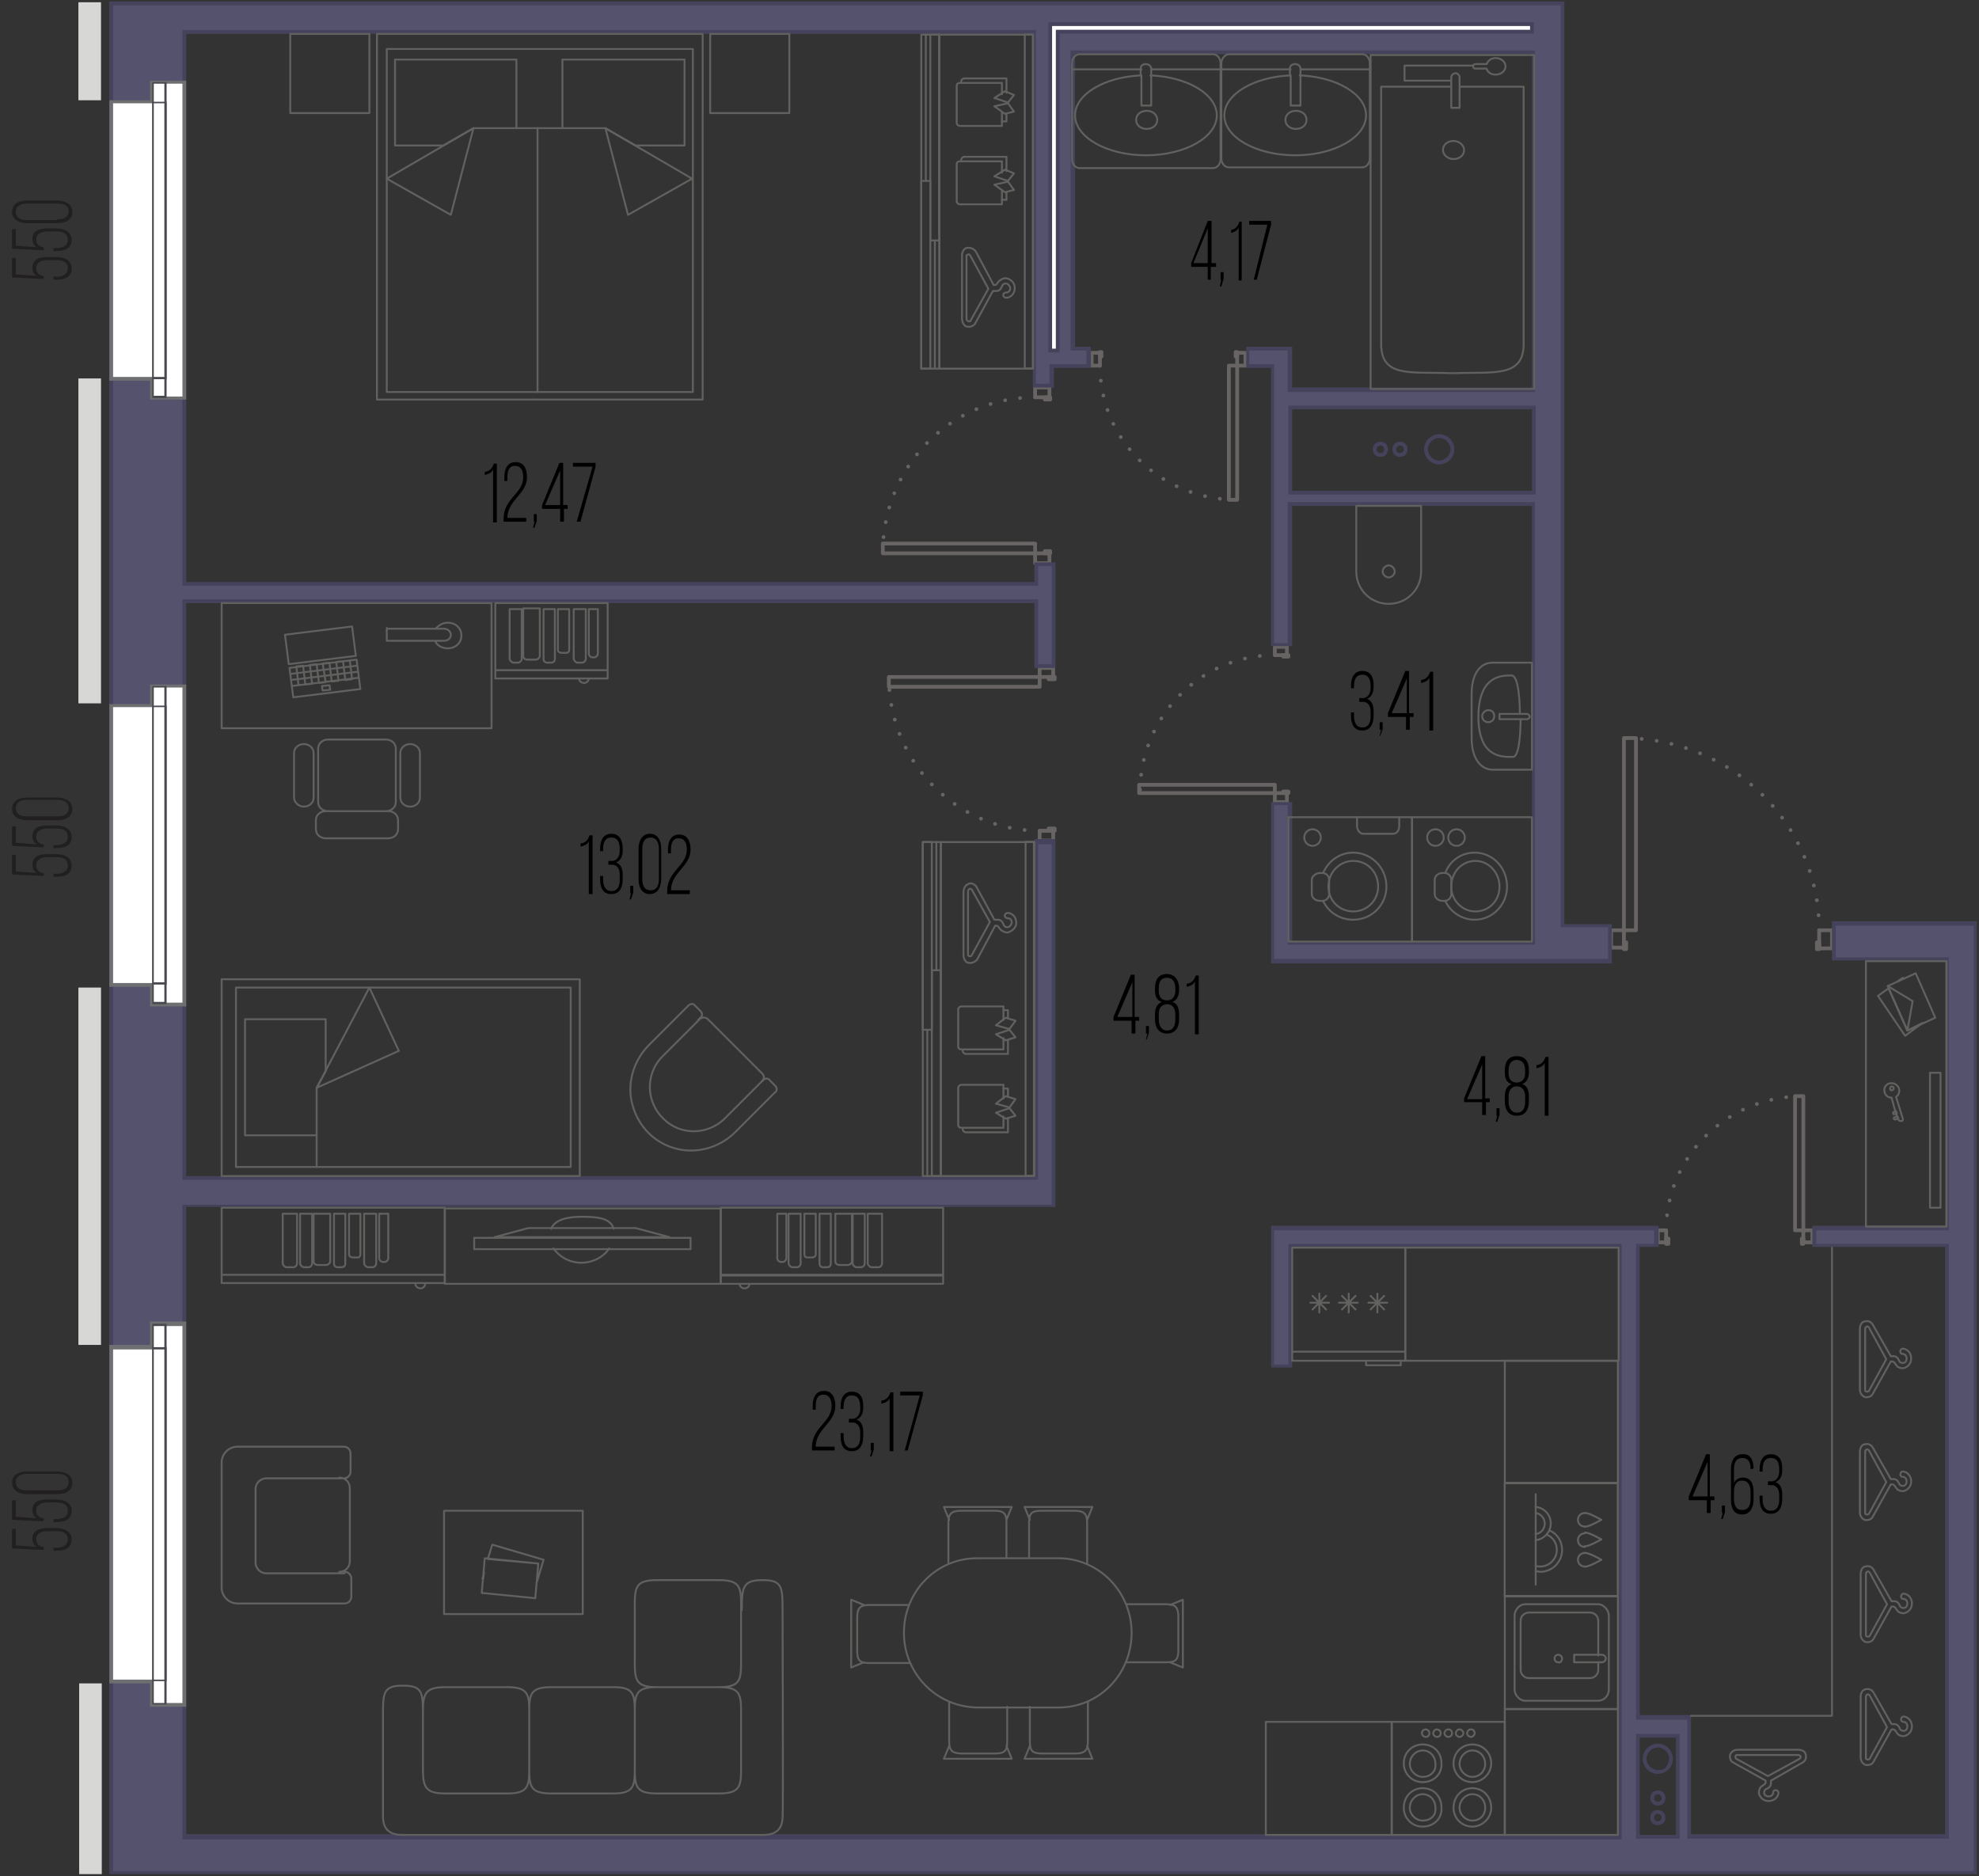 <?xml version="1.0" encoding="utf-8"?>
<!-- Generator: Adobe Illustrator 27.3.1, SVG Export Plug-In . SVG Version: 6.00 Build 0)  -->
<svg version="1.1" id="Слой_1" xmlns="http://www.w3.org/2000/svg" xmlns:xlink="http://www.w3.org/1999/xlink" x="0px" y="0px"
	 viewBox="0 0 262.5 248.9" style="enable-background:new 0 0 262.5 248.9;" xml:space="preserve">
<rect x="0" y="0" width="262.5" height="248.9" fill="#333333" stroke="none"/>
<style type="text/css">
	.st0{fill:#45435B;}
	.st1{fill:none;stroke:#45435B;stroke-width:0.5;stroke-miterlimit:10;}
	.st2{fill:none;stroke:#686463;stroke-width:0.5;stroke-linecap:round;stroke-linejoin:round;stroke-dasharray:0,2;}
	.st3{fill:none;stroke:#686463;stroke-width:0.5;stroke-linecap:round;stroke-linejoin:round;}
	.st4{fill:#54526D;}
	.st5{fill:#FFFFFF;stroke:#45435B;stroke-width:0.5;stroke-miterlimit:10;}
	.st6{fill:#FFFFFF;}
	.st7{fill:#6D6F71;}
	.st8{fill:#48494E;}
	.st9{fill:#D7D7D6;}
	.st10{fill:#211F1F;}
	.st11{fill:none;}
	.st12{fill:none;stroke:#616160;stroke-width:0.25;stroke-linecap:round;stroke-linejoin:round;stroke-miterlimit:10;}
	.st13{fill:none;stroke:#616161;stroke-width:0.25;stroke-linecap:round;stroke-linejoin:round;stroke-miterlimit:10;}
	.st14{fill:none;stroke:#626260;stroke-width:0.25;stroke-linecap:round;stroke-linejoin:round;stroke-miterlimit:10;}
</style>
<g>
	<g>
		<g>
			<path class="st0" d="M190.9,58.1c0.8,0,1.5,0.7,1.5,1.5s-0.7,1.5-1.5,1.5s-1.5-0.7-1.5-1.5S190.1,58.1,190.9,58.1 M190.9,57.6
				c-1.1,0-2,0.9-2,2c0,1.1,0.9,2,2,2s2-0.9,2-2C192.9,58.5,192,57.6,190.9,57.6L190.9,57.6z"/>
		</g>
		<g>
			<path class="st0" d="M185.7,59.1c0.3,0,0.5,0.2,0.5,0.5s-0.2,0.5-0.5,0.5c-0.3,0-0.5-0.2-0.5-0.5S185.5,59.1,185.7,59.1
				 M185.7,58.6c-0.6,0-1,0.4-1,1s0.4,1,1,1s1-0.4,1-1S186.3,58.6,185.7,58.6L185.7,58.6z"/>
		</g>
		<g>
			<path class="st0" d="M183.1,59.1c0.3,0,0.5,0.2,0.5,0.5s-0.2,0.5-0.5,0.5c-0.3,0-0.5-0.2-0.5-0.5S182.9,59.1,183.1,59.1
				 M183.1,58.6c-0.6,0-1,0.4-1,1s0.4,1,1,1s1-0.4,1-1S183.7,58.6,183.1,58.6L183.1,58.6z"/>
		</g>
	</g>
	<rect x="170.4" y="53" class="st1" width="34.3" height="13.3"/>
</g>
<g>
	
		<rect x="212.1" y="233" transform="matrix(3.998434e-07 1 -1 3.998434e-07 456.809 16.634)" class="st1" width="15.9" height="7.3"/>
	<g>
		<g>
			<path class="st0" d="M219.9,231.8c0.8,0,1.5,0.7,1.5,1.5c0,0.4-0.2,0.8-0.4,1.1s-0.7,0.4-1.1,0.4c-0.8,0-1.5-0.7-1.5-1.5
				S219.1,231.8,219.9,231.8 M219.9,231.3c-1.1,0-2,0.9-2,2s0.9,2,2,2s2-0.9,2-2C221.9,232.2,221,231.3,219.9,231.3L219.9,231.3z"/>
		</g>
		<g>
			<path class="st0" d="M219.9,238c0.3,0,0.5,0.2,0.5,0.5c0,0.3-0.2,0.5-0.5,0.5c-0.3,0-0.5-0.2-0.5-0.5
				C219.4,238.2,219.6,238,219.9,238 M219.9,237.5c-0.6,0-1,0.4-1,1s0.4,1,1,1s1-0.4,1-1S220.5,237.5,219.9,237.5L219.9,237.5z"/>
		</g>
		<g>
			<path class="st0" d="M219.9,240.6c0.3,0,0.5,0.2,0.5,0.5c0,0.3-0.2,0.5-0.5,0.5c-0.3,0-0.5-0.2-0.5-0.5
				C219.4,240.8,219.6,240.6,219.9,240.6 M219.9,240.1c-0.6,0-1,0.4-1,1c0,0.6,0.4,1,1,1s1-0.4,1-1
				C220.9,240.6,220.5,240.1,219.9,240.1L219.9,240.1z"/>
		</g>
	</g>
</g>
<g>
	<path class="st2" d="M241.3,123.4c0-14.1-11.6-25.5-26-25.5"/>
	<polyline class="st3" points="215.4,125.7 213.7,125.7 213.7,123.4 215.4,123.4 215.4,125.7 	"/>
	<polyline class="st3" points="241.3,125.8 243,125.8 243,123.4 241.3,123.4 241.3,125.8 	"/>
	<polyline class="st3" points="215.4,125.9 215.7,125.9 215.7,125 215.4,125 215.4,125.9 	"/>
	<polyline class="st3" points="241.3,125.9 241,125.9 241,125 241.3,125 241.3,125.9 	"/>
	<polyline class="st3" points="215.4,123.4 217,123.4 217,97.9 215.4,97.9 215.4,123.4 	"/>
</g>
<g>
	<path class="st2" d="M169.1,86.9c-9.9,0-17.9,8.2-17.9,18.3"/>
	<polyline class="st3" points="170.7,105.2 170.7,106.4 169.1,106.4 169.1,105.2 170.7,105.2 	"/>
	<polyline class="st3" points="170.7,86.9 170.7,85.8 169.1,85.8 169.1,86.9 170.7,86.9 	"/>
	<polyline class="st3" points="170.9,105.2 170.9,105 170.2,105 170.2,105.2 170.9,105.2 	"/>
	<polyline class="st3" points="170.9,86.9 170.9,87.1 170.2,87.1 170.2,86.9 170.9,86.9 	"/>
	<polyline class="st3" points="169.1,105.2 169.1,104.1 151.1,104.1 151.1,105.2 169.1,105.2 	"/>
</g>
<g>
	<path class="st2" d="M145.9,48.5c0,9.9,8.1,17.8,18.2,17.8"/>
	<polyline class="st3" points="164.1,46.8 165.2,46.8 165.2,48.5 164.1,48.5 164.1,46.8 	"/>
	<polyline class="st3" points="145.9,46.8 144.8,46.8 144.8,48.5 145.9,48.5 145.9,46.8 	"/>
	<polyline class="st3" points="164.1,46.7 163.9,46.7 163.9,47.3 164.1,47.3 164.1,46.7 	"/>
	<polyline class="st3" points="145.9,46.7 146.1,46.7 146.1,47.3 145.9,47.3 145.9,46.7 	"/>
	<polyline class="st3" points="164.1,48.5 163,48.5 163,66.3 164.1,66.3 164.1,48.5 	"/>
</g>
<g>
	<path class="st2" d="M137.3,52.7c-11.2,0-20.2,9.2-20.2,20.6"/>
	<polyline class="st3" points="139.2,73.4 139.2,74.7 137.3,74.7 137.3,73.4 139.2,73.4 	"/>
	<polyline class="st3" points="139.2,52.7 139.2,51.4 137.3,51.4 137.3,52.7 139.2,52.7 	"/>
	<polyline class="st3" points="139.3,73.4 139.3,73.1 138.6,73.1 138.6,73.4 139.3,73.4 	"/>
	<polyline class="st3" points="139.3,52.7 139.3,53 138.6,53 138.6,52.7 139.3,52.7 	"/>
	<polyline class="st3" points="137.3,73.4 137.3,72.1 117.1,72.1 117.1,73.4 137.3,73.4 	"/>
</g>
<g>
	<path class="st2" d="M137.9,110.2c-11,0-20-9.1-20-20.4"/>
	<polyline class="st3" points="139.7,89.8 139.7,88.6 137.9,88.6 137.9,89.8 139.7,89.8 	"/>
	<polyline class="st3" points="139.7,110.2 139.7,111.5 137.9,111.5 137.9,110.2 139.7,110.2 	"/>
	<polyline class="st3" points="139.9,89.8 139.9,90.1 139.1,90.1 139.1,89.8 139.9,89.8 	"/>
	<polyline class="st3" points="139.9,110.2 139.9,109.9 139.1,109.9 139.1,110.2 139.9,110.2 	"/>
	<polyline class="st3" points="137.9,89.8 137.9,91.1 117.9,91.1 117.9,89.8 137.9,89.8 	"/>
</g>
<g>
	<path class="st2" d="M221,163.2c0-9.8,8.1-17.8,18.2-17.8"/>
	<polyline class="st3" points="239.2,164.8 240.4,164.8 240.4,163.2 239.2,163.2 239.2,164.8 	"/>
	<polyline class="st3" points="221,164.8 219.9,164.8 219.9,163.2 221,163.2 221,164.8 	"/>
	<polyline class="st3" points="239.2,165 239,165 239,164.3 239.2,164.3 239.2,165 	"/>
	<polyline class="st3" points="221,165 221.3,165 221.3,164.3 221,164.3 221,165 	"/>
	<polyline class="st3" points="239.2,163.2 238.1,163.2 238.1,145.4 239.2,145.4 239.2,163.2 	"/>
</g>
<g>
	<g>
		<path class="st4" d="M14.8,248.4V0.5h192.4v122.3h6.3v4.7h-44.7v-20.9h2.3v18.5h32.3V66.9h-32.3v18.7h-2.3V48.6l-3.3,0v-2.3h5.6
			v5.4h32.3V7h-61.1v39.3h2.1v2.3h-4.9v2.6h-2.3V4.2H24.4v73.2h113v-2.6h2.3v13.5h-2.3v-8.6h-113v76.5h113v-44.5h2.3V160H24.4v83.7
			h190.4v-78.4h-43.8v16h-2.3v-18.3h50.9v2.3h-2.5v62.6h6.8v15.8h34.2v-78.4h-17.6v-2.3h17.6v-35.7h-15v-4.7H262v125.9H14.8z
			 M217.2,230.2v13.4l5.3,0v-13.4L217.2,230.2z M171.1,65.4h32.3V54h-32.3V65.4z"/>
		<path class="st0" d="M207,0.7v121.8v0.5h0.5h5.8v4.2H169v-20.4h1.8v18v0.5h0.5h31.8h0.5v-0.5V67.1v-0.5h-0.5h-31.8h-0.5v0.5v18.2
			H169V48.8v-0.5l-0.5,0l-2.8,0v-1.8h5.1v5v0.5h0.5h31.8h0.5v-0.5V7.2V6.7h-0.5h-60.6h-0.5v0.5V46v0.5h0.5h1.6v1.8h-4.4h-0.5v0.5
			v2.1h-1.8V4.5V4H137H24.7h-0.5v0.5v72.7v0.5h0.5h112.5h0.5v-0.5v-2.1h1.8v13h-1.8V80v-0.5h-0.5H24.7h-0.5V80v76v0.5h0.5h112.5h0.5
			V156v-44h1.8v47.8H24.7h-0.5v0.5v83.2v0.5h0.5h189.9h0.5v-0.5v-77.9V165h-0.5h-43.2h-0.5v0.5V181H169v-17.8h50.4v1.8h-2H217v0.5
			v62.1v0.5h0.5h6.3v15.3v0.5h0.5H258h0.5v-0.5v-77.9V165H258h-17.1v-1.8H258h0.5v-0.5v-35.2v-0.5H258h-14.5v-4.2H258h3.8v125.4H15
			V0.7H207 M170.9,65.6h0.5h31.8h0.5v-0.5V54.3v-0.5h-0.5h-31.8h-0.5v0.5v10.8V65.6 M217,243.9l0.5,0l4.8,0l0.5,0v-0.5v-12.9V230
			l-0.5,0l-4.8,0l-0.5,0v0.5v12.9V243.9 M207.5,0.2H14.5v248.4h247.7V122.2H258h-15v5.2h15v35.2h-17.6v2.8H258v77.9h-33.7v-15.8
			h-6.8v-62.1h2.5v-2.8h-51.4v18.8h2.8v-16h43.2v77.9H24.7v-83.2H140v-48.8h-2.8V156H24.7V80h112.5v8.6h2.8v-14h-2.8v2.6H24.7V4.5
			H137v46.9h2.8v-2.6h4.9V46h-2.1V7.2h60.6v44.2h-31.8V46h-6.1v2.8l3.3,0v36.9h2.8V67.1h31.8v57.8h-31.8v-18.5h-2.8v21.4h45.2v-5.2
			h-6.3V0.2L207.5,0.2z M171.4,65.1V54.3h31.8v10.8H171.4L171.4,65.1z M217.5,243.4v-12.9l4.8,0v12.9L217.5,243.4L217.5,243.4z"/>
	</g>
</g>
<polygon class="st5" points="140.3,46.5 139.3,46.5 139.3,3.2 203.2,3.2 203.2,4.2 140.3,4.2 "/>
<g>
	<g>
		<polygon class="st6" points="20.2,133.2 20.2,130.6 14.8,130.6 14.8,93.6 20.2,93.6 20.2,91 24.4,91 24.4,133.2 		"/>
		<g>
			<path class="st7" d="M24.2,91.3v41.7h-3.8v-2.1v-0.5h-0.5H15V93.8h4.9h0.5v-0.5v-2.1H24.2 M24.7,90.8h-4.8v2.6h-5.4v37.5h5.4v2.6
				h4.8V90.8L24.7,90.8z"/>
		</g>
	</g>
	<g>
		<g>
			<g>
				<g>
					<rect x="20.3" y="91.1" class="st6" width="1.6" height="41.9"/>
					<path class="st8" d="M21.8,91.2v41.7h-1.4V91.2H21.8 M22.1,91h-1.9v42.2h1.9V91L22.1,91z"/>
				</g>
				<g>
					<rect x="20.3" y="93.7" class="st6" width="1.6" height="36.8"/>
					<path class="st8" d="M21.8,93.8v36.5h-1.4V93.8H21.8 M22.1,93.6h-1.9v37h1.9V93.6L22.1,93.6z"/>
				</g>
			</g>
		</g>
	</g>
</g>
<g>
	<g>
		<polygon class="st6" points="20.2,226.2 20.2,223.1 14.8,223.1 14.8,178.7 20.2,178.7 20.2,175.6 24.4,175.6 24.4,226.2 		"/>
		<g>
			<path class="st7" d="M24.2,175.8v50.1h-3.8v-2.6v-0.5h-0.5H15V179h4.9h0.5v-0.5v-2.6H24.2 M24.7,175.3h-4.8v3.1h-5.4v44.9h5.4
				v3.1h4.8V175.3L24.7,175.3z"/>
		</g>
	</g>
	<g>
		<g>
			<g>
				<g>
					<rect x="20.3" y="175.7" class="st6" width="1.6" height="50.3"/>
					<path class="st8" d="M21.8,175.9v50h-1.4v-50H21.8 M22.1,175.6h-1.9v50.5h1.9V175.6L22.1,175.6z"/>
				</g>
				<g>
					<rect x="20.3" y="178.8" class="st6" width="1.6" height="44.1"/>
					<path class="st8" d="M21.8,179v43.8h-1.4V179H21.8 M22.1,178.7h-1.9V223h1.9V178.7L22.1,178.7z"/>
				</g>
			</g>
		</g>
	</g>
</g>
<g>
	<g>
		<polygon class="st6" points="20.2,52.8 20.2,50.2 14.8,50.2 14.8,13.5 20.2,13.5 20.2,10.9 24.4,10.9 24.4,52.8 		"/>
		<g>
			<path class="st7" d="M24.2,11.2v41.4h-3.8v-2.1V50h-0.5H15V13.7h4.9h0.5v-0.5v-2.1H24.2 M24.7,10.7h-4.8v2.6h-5.4v37.2h5.4V53
				h4.8V10.7L24.7,10.7z"/>
		</g>
	</g>
	<g>
		<g>
			<g>
				<g>
					<rect x="20.3" y="11" class="st6" width="1.6" height="41.7"/>
					<path class="st8" d="M21.8,11.1v41.4h-1.4V11.1H21.8 M22.1,10.9h-1.9v41.9h1.9V10.9L22.1,10.9z"/>
				</g>
				<g>
					<rect x="20.3" y="13.6" class="st6" width="1.6" height="36.5"/>
					<path class="st8" d="M21.8,13.7V50h-1.4V13.7H21.8 M22.1,13.5h-1.9v36.8h1.9V13.5L22.1,13.5z"/>
				</g>
			</g>
		</g>
	</g>
</g>
<rect x="10.5" y="223.3" class="st9" width="3" height="25.3"/>
<rect x="10.4" y="131" class="st9" width="3" height="47.4"/>
<rect x="10.4" y="50.2" class="st9" width="3" height="43.1"/>
<rect x="10.4" y="0.3" class="st9" width="3" height="13"/>
<g>
	<path class="st10" d="M4.9,36.6c-0.4-0.2-0.6-0.6-0.6-1.1c0-1,0.8-1.4,1.9-1.4h1.3c1.1,0,2,0.5,2,1.5c0,1.1-0.8,1.5-2,1.5H7.1v-0.4
		h0.4c0.8,0,1.5-0.3,1.5-1.1c0-0.8-0.6-1.1-1.5-1.1H6.3c-0.8,0-1.5,0.3-1.5,1.1c0,0.5,0.3,0.9,0.9,1h0.1v0.4l-4.2-0.2v-2.6h0.5v2.2
		L4.9,36.6z"/>
	<path class="st10" d="M4.9,32.8c-0.4-0.2-0.6-0.6-0.6-1.1c0-1,0.8-1.4,1.9-1.4h1.3c1.1,0,2,0.5,2,1.5c0,1.1-0.8,1.5-2,1.5H7.1v-0.4
		h0.4c0.8,0,1.5-0.3,1.5-1.1c0-0.8-0.6-1.1-1.5-1.1H6.3c-0.8,0-1.5,0.3-1.5,1.1c0,0.5,0.3,0.9,0.9,1h0.1v0.4l-4.2-0.2v-2.6h0.5v2.2
		L4.9,32.8z"/>
	<path class="st10" d="M3.6,29.6c-1.1,0-2-0.5-2-1.5s0.8-1.5,2-1.5h4c1.1,0,2,0.5,2,1.5s-0.8,1.5-2,1.5H3.6z M7.6,29.1
		c0.9,0,1.5-0.3,1.5-1.1S8.4,27,7.6,27h-4c-0.8,0-1.5,0.3-1.5,1.1s0.6,1.1,1.5,1.1H7.6z"/>
</g>
<g>
	<path class="st10" d="M4.9,115.8c-0.4-0.2-0.6-0.6-0.6-1.1c0-1,0.8-1.4,1.9-1.4h1.3c1.1,0,2,0.5,2,1.5c0,1.1-0.8,1.5-2,1.5H7.1
		v-0.4h0.4c0.8,0,1.5-0.3,1.5-1.1c0-0.8-0.6-1.1-1.5-1.1H6.3c-0.8,0-1.5,0.3-1.5,1.1c0,0.5,0.3,0.9,0.9,1h0.1v0.4l-4.2-0.2v-2.6h0.5
		v2.2L4.9,115.8z"/>
	<path class="st10" d="M4.9,112c-0.4-0.2-0.6-0.6-0.6-1.1c0-1,0.8-1.4,1.9-1.4h1.3c1.1,0,2,0.5,2,1.5c0,1.1-0.8,1.5-2,1.5H7.1v-0.4
		h0.4c0.8,0,1.5-0.3,1.5-1.1c0-0.8-0.6-1.1-1.5-1.1H6.3c-0.8,0-1.5,0.3-1.5,1.1c0,0.5,0.3,0.9,0.9,1h0.1v0.4l-4.2-0.2v-2.6h0.5v2.2
		L4.9,112z"/>
	<path class="st10" d="M3.6,108.8c-1.1,0-2-0.5-2-1.5s0.8-1.5,2-1.5h4c1.1,0,2,0.5,2,1.5s-0.8,1.5-2,1.5H3.6z M7.6,108.3
		c0.9,0,1.5-0.3,1.5-1.1s-0.6-1.1-1.5-1.1h-4c-0.8,0-1.5,0.3-1.5,1.1s0.6,1.1,1.5,1.1H7.6z"/>
</g>
<g>
	<path class="st10" d="M4.9,205.2c-0.4-0.2-0.6-0.6-0.6-1.1c0-1,0.8-1.4,1.9-1.4h1.3c1.1,0,2,0.5,2,1.5c0,1.1-0.8,1.5-2,1.5H7.1
		v-0.4h0.4c0.8,0,1.5-0.3,1.5-1.1c0-0.8-0.6-1.1-1.5-1.1H6.3c-0.8,0-1.5,0.3-1.5,1.1c0,0.5,0.3,0.9,0.9,1h0.1v0.4l-4.2-0.2v-2.6h0.5
		v2.2L4.9,205.2z"/>
	<path class="st10" d="M4.9,201.4c-0.4-0.2-0.6-0.6-0.6-1.1c0-1,0.8-1.4,1.9-1.4h1.3c1.1,0,2,0.5,2,1.5c0,1.1-0.8,1.5-2,1.5H7.1
		v-0.4h0.4c0.8,0,1.5-0.3,1.5-1.1c0-0.8-0.6-1.1-1.5-1.1H6.3c-0.8,0-1.5,0.3-1.5,1.1c0,0.5,0.3,0.9,0.9,1h0.1v0.4l-4.2-0.2v-2.6h0.5
		v2.2L4.9,201.4z"/>
	<path class="st10" d="M3.6,198.2c-1.1,0-2-0.5-2-1.5s0.8-1.5,2-1.5h4c1.1,0,2,0.5,2,1.5s-0.8,1.5-2,1.5H3.6z M7.6,197.7
		c0.9,0,1.5-0.3,1.5-1.1s-0.6-1.1-1.5-1.1h-4c-0.8,0-1.5,0.3-1.5,1.1s0.6,1.1,1.5,1.1H7.6z"/>
</g>
<g>
	<g>
		<rect x="187.3" y="108.4" class="st11" width="15.9" height="16.5"/>
		<rect x="187.3" y="108.4" class="st12" width="15.9" height="16.5"/>
		<path class="st11" d="M190.3,118.6c0,0.5,0.5,0.9,1,0.9h0.3c0.5,0,0.9-0.4,0.9-0.9v-1.9c0-0.5-0.4-0.9-0.9-0.9h-0.3
			c-0.5,0-1,0.4-1,0.9V118.6z"/>
		<path class="st12" d="M190.3,118.6c0,0.5,0.5,0.9,1,0.9h0.3c0.5,0,0.9-0.4,0.9-0.9v-1.9c0-0.5-0.4-0.9-0.9-0.9h-0.3
			c-0.5,0-1,0.4-1,0.9V118.6z"/>
		<path class="st11" d="M191.7,119.4c0.7,1.5,2.2,2.6,3.9,2.6c2.4,0,4.3-2,4.3-4.4c0-2.5-1.9-4.5-4.3-4.5c-1.8,0-3.3,1.2-4,2.8
			 M195.6,122c2.4,0,4.3-2,4.3-4.4c0-2.5-1.9-4.5-4.3-4.5"/>
		<path class="st12" d="M191.7,119.5c0.7,1.5,2.2,2.5,3.9,2.5c2.4,0,4.3-2,4.3-4.4c0-2.5-1.9-4.5-4.3-4.5c-1.8,0-3.3,1.1-3.9,2.7
			 M191.7,119.5 M195.6,122c2.4,0,4.3-2,4.3-4.4c0-2.5-1.9-4.5-4.3-4.5"/>
		<path class="st11" d="M192.5,117.6c0,1.8,1.4,3.3,3.2,3.3c1.8,0,3.2-1.4,3.2-3.3c0-1.8-1.4-3.4-3.2-3.4
			C193.9,114.2,192.5,115.7,192.5,117.6"/>
		<path class="st12" d="M192.5,117.6c0,1.8,1.4,3.3,3.2,3.3c1.8,0,3.2-1.4,3.2-3.3c0-1.8-1.4-3.4-3.2-3.4
			C193.9,114.2,192.5,115.7,192.5,117.6z"/>
		<path class="st11" d="M189.4,111.1c0-0.6,0.5-1.1,1.1-1.1c0.6,0,1.1,0.5,1.1,1.1c0,0.6-0.5,1.1-1.1,1.1
			C189.8,112.2,189.4,111.7,189.4,111.1"/>
		<ellipse class="st12" cx="190.4" cy="111.1" rx="1.1" ry="1.1"/>
		<path class="st11" d="M192.1,111.1c0-0.6,0.5-1.1,1.1-1.1c0.6,0,1.1,0.5,1.1,1.1s-0.5,1.1-1.1,1.1
			C192.6,112.2,192.1,111.7,192.1,111.1"/>
		<ellipse class="st12" cx="193.2" cy="111.1" rx="1.1" ry="1.1"/>
	</g>
</g>
<path class="st12" d="M192.4,11.5l-9.2,0l0,34.3v0c0.1,4.3,4,3.5,9.1,3.7h0.7c5-0.2,9,0.6,9.1-3.7l0,0l0-34.3l-8.4,0 M192.8,18.7
	c0.8,0,1.4,0.6,1.4,1.2c0,0.7-0.6,1.2-1.4,1.2c-0.8,0-1.4-0.6-1.4-1.2C191.4,19.2,192,18.7,192.8,18.7z M203.5,51.6l0-44.3l-21.7,0
	l0,44.3L203.5,51.6z M197.2,8.5l-1.5,0c-0.2,0-0.3,0.1-0.3,0.3c0,0.2,0.1,0.3,0.3,0.3h1.5c0.1,0.5,0.6,0.8,1.2,0.8
	c0.7,0,1.3-0.5,1.3-1.1c0-0.6-0.6-1.1-1.3-1.1C197.8,7.7,197.4,8,197.2,8.5z M193.6,10.2v4v0.1l-1.1,0v-0.1v-4
	c0-0.2,0.3-0.5,0.6-0.5C193.3,9.7,193.6,10,193.6,10.2z M192.4,10.7l-6.1,0V8.7l9.1,0"/>
<path class="st12" d="M173.3,15.9c0,0.7-0.6,1.2-1.4,1.2s-1.4-0.5-1.4-1.2s0.6-1.2,1.4-1.2S173.3,15.2,173.3,15.9z M171.2,10l0,4
	l0,0h1.3V9.1c0-0.3-0.3-0.6-0.7-0.6c-0.5,0-0.7,0.3-0.7,0.6V10 M162,8.4V21c0,0.6,0.4,1.2,1,1.2l17.7,0c0.6,0,1-0.6,1-1.2V8.4
	c0-0.6-0.4-1.2-1-1.2h-0.9h-0.1l-16.7,0C162.5,7.2,162,7.8,162,8.4z M162,9.2l9.2,0 M172.6,9.2l9.2,0 M171.2,10
	c-4.9,0.2-8.8,2.5-8.8,5.3c0,2.9,4.2,5.3,9.4,5.3c5.2,0,9.4-2.4,9.4-5.3c0-2.8-3.9-5.1-8.8-5.3"/>
<path class="st12" d="M153.5,15.9c0,0.7-0.6,1.2-1.4,1.2c-0.8,0-1.4-0.5-1.4-1.2s0.6-1.2,1.4-1.2C152.9,14.7,153.5,15.2,153.5,15.9z
	 M151.4,10v4l0,0h1.3V9.1c0-0.3-0.3-0.6-0.7-0.6c-0.5,0-0.7,0.3-0.7,0.6V10 M142.2,8.4l0,12.7c0,0.6,0.4,1.2,1,1.2l17.7,0
	c0.6,0,1-0.6,1-1.2V8.4c0-0.6-0.4-1.2-1-1.2h-0.9h-0.1l-16.7,0C142.6,7.2,142.2,7.8,142.2,8.4z M142.2,9.2l9.2,0 M152.8,9.2l9.2,0
	 M151.4,10c-4.9,0.2-8.8,2.5-8.8,5.3c0,2.9,4.2,5.3,9.4,5.3c5.2,0,9.4-2.4,9.4-5.3c0-2.8-3.9-5.1-8.8-5.3"/>
<path class="st12" d="M179.9,67.1v8.7c0,2.4,1.9,4.3,4.3,4.3c2.4,0,4.3-1.9,4.3-4.3v-8.7H179.9z M184.2,76.6c-0.4,0-0.8-0.4-0.8-0.8
	s0.4-0.8,0.8-0.8c0.4,0,0.8,0.4,0.8,0.8S184.6,76.6,184.2,76.6z"/>
<path class="st12" d="M198.2,95c0,0.4-0.3,0.8-0.8,0.8c-0.4,0-0.8-0.3-0.8-0.8c0-0.4,0.4-0.8,0.8-0.8
	C197.9,94.2,198.2,94.5,198.2,95z M198.9,95.4h3.7c0.1,0,0.3-0.2,0.3-0.3c0-0.2-0.2-0.4-0.3-0.4h-3.7l0,0V95.4z M201.6,94.5
	c0,0,0-4.9-1.1-4.9c-1.2,0-4.4-0.1-4.4,5.5c0,5.6,3.4,5.3,4.6,5.3c1,0,1-4.9,1-4.9 M203.2,101.4V88.5v-0.6h-0.9h-3.7H198
	c-1.7,0-2.8,1.5-2.8,4.2v5.8c0,2.7,1.2,4.2,2.8,4.2h0.6h3.7h0.9V101.4z"/>
<g>
	<rect x="170.9" y="108.4" class="st11" width="16.4" height="16.5"/>
	<rect x="170.9" y="108.4" class="st12" width="16.4" height="16.5"/>
	<path class="st11" d="M174,118.6c0,0.5,0.5,0.9,1.1,0.9h0.3c0.5,0,0.9-0.4,0.9-0.9v-1.9c0-0.5-0.4-0.9-0.9-0.9h-0.3
		c-0.5,0-1.1,0.4-1.1,0.9V118.6z"/>
	<path class="st12" d="M174,118.6c0,0.5,0.5,0.9,1.1,0.9h0.3c0.5,0,0.9-0.4,0.9-0.9v-1.9c0-0.5-0.4-0.9-0.9-0.9h-0.3
		c-0.5,0-1.1,0.4-1.1,0.9V118.6z"/>
	<path class="st11" d="M175.5,119.4c0.7,1.5,2.2,2.6,4,2.6c2.5,0,4.4-2,4.4-4.4c0-2.5-2-4.5-4.4-4.5c-1.8,0-3.4,1.2-4.1,2.8
		 M179.5,122c2.5,0,4.4-2,4.4-4.4c0-2.5-2-4.5-4.4-4.5"/>
	<path class="st12" d="M175.5,119.5c0.7,1.5,2.2,2.5,4,2.5c2.5,0,4.4-2,4.4-4.4c0-2.5-2-4.5-4.4-4.5c-1.8,0-3.3,1.1-4,2.7
		 M175.5,119.5 M179.5,122c2.5,0,4.4-2,4.4-4.4c0-2.5-2-4.5-4.4-4.5"/>
	<path class="st11" d="M176.2,117.6c0,1.8,1.4,3.3,3.3,3.3c1.8,0,3.3-1.4,3.3-3.3s-1.4-3.4-3.3-3.4
		C177.7,114.2,176.2,115.7,176.2,117.6"/>
	<path class="st12" d="M176.2,117.6c0,1.8,1.4,3.3,3.3,3.3c1.8,0,3.3-1.4,3.3-3.3s-1.4-3.4-3.3-3.4
		C177.7,114.2,176.2,115.7,176.2,117.6z"/>
	<path class="st11" d="M173.1,111.1c0-0.6,0.5-1.1,1.1-1.1c0.6,0,1.1,0.5,1.1,1.1c0,0.6-0.5,1.1-1.1,1.1
		C173.5,112.2,173.1,111.7,173.1,111.1"/>
	<circle class="st12" cx="174.1" cy="111.1" r="1.1"/>
	<path class="st11" d="M174,118.6c0,0.5,0.5,0.9,1.1,0.9h0.3c0.5,0,0.9-0.4,0.9-0.9v-1.9c0-0.5-0.4-0.9-0.9-0.9h-0.3
		c-0.5,0-1.1,0.4-1.1,0.9V118.6z"/>
	<path class="st12" d="M180,108.4v1.2c0,0.5,0.4,1,0.8,1h4c0.5,0,0.8-0.5,0.8-1v-1.2"/>
	<path class="st11" d="M176.2,117.6c0,1.8,1.4,3.3,3.3,3.3c1.8,0,3.3-1.4,3.3-3.3s-1.4-3.4-3.3-3.4
		C177.7,114.2,176.2,115.7,176.2,117.6"/>
</g>
<g>
	<rect x="29.4" y="129.9" class="st12" width="47.5" height="26.1"/>
	<rect x="31.3" y="131" class="st12" width="44.4" height="23.8"/>
	<polygon class="st12" points="32.5,135.2 43.2,135.2 43.2,142.1 42,144.3 42,150.6 32.5,150.6 	"/>
	<polygon class="st12" points="49,131 42,144.3 52.9,139.4 	"/>
	<line class="st12" x1="42" y1="150.6" x2="42" y2="154.8"/>
</g>
<g>
	<rect x="50" y="4.5" class="st12" width="43.2" height="48.5"/>
	<rect x="51.3" y="6.5" class="st12" width="40.6" height="45.5"/>
	<line class="st12" x1="71.3" y1="17" x2="71.3" y2="52"/>
	<polygon class="st12" points="68.5,17 68.5,7.9 52.4,7.9 52.4,19.3 58.8,19.3 62.8,17 	"/>
	<polygon class="st12" points="74.6,17 74.6,7.9 90.8,7.9 90.8,19.3 84.3,19.3 80.3,17 	"/>
	<line class="st12" x1="68.5" y1="17" x2="74.6" y2="17"/>
	<polygon class="st12" points="80.3,17 83.3,28.5 91.8,23.7 	"/>
	<polygon class="st12" points="62.8,17 59.8,28.5 51.3,23.7 	"/>
	<rect x="94.2" y="4.5" class="st13" width="10.5" height="10.5"/>
	<rect x="38.5" y="4.5" class="st13" width="10.5" height="10.5"/>
</g>
<path class="st12" d="M119.9,216.6c0-5.5,4.3-9.9,9.7-9.9h10.8c5.3,0,9.7,4.4,9.7,9.9c0,5.5-4.3,9.9-9.7,9.9h-10.8
	C124.2,226.4,119.9,222,119.9,216.6z M144.2,207.4V202c0-1.2-0.4-1.6-1.7-1.6h-4.4c-1.3,0-1.6,0.4-1.6,1.6v4.6 M144.2,201.6l0.7-1.7
	h-9l0.7,1.7 M133.5,206.7V202c0-1.2-0.3-1.6-1.6-1.6h-4.4c-1.3,0-1.7,0.4-1.7,1.6v5.3 M133.5,201.6l0.7-1.7h-9l0.7,1.7 M136.6,226.4
	v4.6c0,1.2,0.3,1.6,1.6,1.6h4.4c1.3,0,1.7-0.4,1.7-1.6v-5.3 M136.6,231.6l-0.7,1.7h9l-0.7-1.7 M149.3,220.5h5.4
	c1.2,0,1.6-0.3,1.6-1.6v-4.4c0-1.3-0.4-1.7-1.6-1.7h-5.3 M155.2,220.5l1.7,0.7v-9l-1.7,0.7 M120.6,212.9h-5.3
	c-1.2,0-1.6,0.4-1.6,1.7v4.4c0,1.3,0.4,1.6,1.6,1.6h5.4 M114.6,212.9l-1.7-0.7v9l1.7-0.7 M125.9,225.7v5.3c0,1.2,0.4,1.6,1.7,1.6
	h4.4c1.3,0,1.6-0.4,1.6-1.6v-4.6 M125.9,231.6l-0.7,1.7h9l-0.7-1.7"/>
<path class="st12" d="M98.3,213c0-2.4-0.1-3.4-2.9-3.4h-8.3c-2.8,0-2.9,1-2.9,3.4v7.4c0,2.4,0.1,3.4,2.9,3.4h8.3
	c2.8,0,2.9-1,2.9-3.4V213z M98.3,227.2c0-2.4-0.1-3.4-2.9-3.4h-8.3c-2.8,0-2.9,1-2.9,3.4v7.3c0,2.4,0.1,3.4,2.9,3.4h8.3
	c2.8,0,2.9-1,2.9-3.4V227.2z M84.2,227.2c0-2.4-0.1-3.4-2.8-3.4h-8.3c-2.8,0-2.9,1-2.9,3.4v7.3c0,2.4,0.1,3.4,2.9,3.4h8.3
	c2.7,0,2.8-1,2.8-3.4V227.2z M70.2,227.2c0-2.4-0.1-3.4-2.9-3.4H59c-2.7,0-2.9,1-2.9,3.4v7.3c0,2.4,0.2,3.4,2.9,3.4h8.3
	c2.8,0,2.9-1,2.9-3.4V227.2z M56.1,227.6c0-3,0-4-2.6-4h-0.1c-2.6,0-2.6,1-2.6,4c0,0,0,13.3,0,13.6c0.1,1.3,0.7,2.2,2.6,2.2h47.8
	c1.9,0,2.5-0.9,2.6-2.2c0.1-0.3,0-27.6,0-27.6c0-3,0-4-2.6-4h-0.1c-2.6,0-2.7,1-2.7,4"/>
<path class="st12" d="M45.7,208.5c0.5,0,0.9,0.4,0.9,0.9v2.4c0,0.5-0.4,0.9-0.9,0.9h-2.5h-8.9h-2.8c-1.2,0-2.1-1-2.1-2.1v-16.6
	c0-1.2,1-2.1,2.1-2.1h11.7c0,0,0,0,0,0h2.4c0.5,0,0.9,0.4,0.9,0.9v2.4c0,0.5-0.4,0.9-0.9,0.9H35.3c-0.7,0-1.4,0.6-1.4,1.4v9.8
	c0,0.7,0.6,1.4,1.4,1.4H45.7z M45,208.5c0.8,0,1.4-0.6,1.4-1.4v-9.7c0-0.8-0.6-1.4-1.4-1.4"/>
<path class="st12" d="M77.3,200.4v13.7H58.9v-13.7H77.3z M71,212l0.4-4.6l-7.1-0.7l-0.4,4.6L71,212z M64.2,208.6l-0.2,0.8l0.1,0
	L64.2,208.6z M64.7,206.8l6.7,0.6l-0.2,2.5l0.9-3l-6.8-2L64.7,206.8z"/>
<g>
	<path class="st12" d="M65.6,164.1l4.5-1.2h14.2l4.5,1.2H65.6z M91.6,165.7H62.9v-1.5h28.7V165.7z M80.8,165.6
		c-0.7,1.1-2.1,1.9-3.7,1.9c-1.6,0-2.9-0.8-3.7-1.9 M73.1,163c0.5-1.2,2.1-1.6,4.1-1.6c2.1,0,3.8,0.2,4.2,1.6 M95.6,170.3H59v-10
		h36.6V170.3z"/>
	<path class="st12" d="M39.4,161v6.6c0,0.2-0.2,0.5-0.5,0.5h-0.9c-0.2,0-0.5-0.3-0.5-0.5V161H39.4z M41.4,161v6.6
		c0,0.2-0.2,0.5-0.5,0.5h-0.6c-0.2,0-0.5-0.3-0.5-0.5V161H41.4z M43.8,161v6.3c0,0.2-0.2,0.5-0.6,0.5h-1c-0.4,0-0.6-0.2-0.6-0.5V161
		H43.8z M45.8,161v6.6c0,0.2-0.1,0.5-0.5,0.5h-0.5c-0.4,0-0.5-0.3-0.5-0.5V161H45.8z M47.8,161v5.4c0,0.2-0.1,0.4-0.4,0.4h-0.6
		c-0.2,0-0.5-0.1-0.5-0.4V161H47.8z M49.9,161v6.6c0,0.2-0.2,0.5-0.5,0.5h-0.6c-0.2,0-0.5-0.3-0.5-0.5V161H49.9z M51.5,161v5.9
		c0,0.2-0.2,0.5-0.5,0.5h-0.2c-0.2,0-0.5-0.2-0.5-0.5V161H51.5z M29.4,169.1H59v1.1H29.4V169.1z M29.4,160.2H59v8.9H29.4V160.2z
		 M55.1,170.3c0,0.4,0.4,0.6,0.7,0.6c0.2,0,0.6-0.2,0.6-0.6"/>
	<path class="st12" d="M117,161v6.6c0,0.2-0.2,0.5-0.5,0.5h-0.9c-0.2,0-0.5-0.3-0.5-0.5V161H117z M114.7,161v6.6
		c0,0.2-0.2,0.5-0.5,0.5h-0.6c-0.2,0-0.5-0.3-0.5-0.5V161H114.7z M113,161v6.3c0,0.2-0.2,0.5-0.6,0.5h-1c-0.4,0-0.6-0.2-0.6-0.5V161
		H113z M110.2,161v6.6c0,0.2-0.1,0.5-0.5,0.5h-0.5c-0.4,0-0.5-0.3-0.5-0.5V161H110.2z M108.2,161v5.4c0,0.2-0.2,0.4-0.5,0.4h-0.6
		c-0.2,0-0.4-0.1-0.4-0.4V161H108.2z M106.2,161v6.6c0,0.2-0.2,0.5-0.5,0.5h-0.6c-0.2,0-0.5-0.3-0.5-0.5V161H106.2z M104.3,161v5.9
		c0,0.2-0.2,0.5-0.5,0.5h-0.2c-0.2,0-0.5-0.2-0.5-0.5V161H104.3z M125.1,170.3H95.6v-1.1h29.5V170.3z M125.1,169.1H95.6v-8.9h29.5
		V169.1z M98.1,170.3c0,0.4,0.4,0.6,0.6,0.6c0.4,0,0.7-0.2,0.7-0.6"/>
</g>
<g>
	<path class="st12" d="M29.4,80h35.8v16.6H29.4V80z M43.2,107.6c-0.7,0-1.3,0.5-1.3,1.2v1.2c0,0.7,0.6,1.2,1.3,1.2h8.3
		c0.7,0,1.3-0.5,1.3-1.2v-1.2c0-0.7-0.6-1.2-1.3-1.2H43.2z M53.1,105.8c0,0.7,0.6,1.2,1.3,1.2c0.7,0,1.3-0.5,1.3-1.2v-5.9
		c0-0.7-0.6-1.2-1.3-1.2c-0.7,0-1.3,0.5-1.3,1.2V105.8z M40.3,107c0.7,0,1.3-0.5,1.3-1.2v-5.9c0-0.7-0.6-1.2-1.3-1.2
		c-0.7,0-1.3,0.5-1.3,1.2v5.9C39,106.4,39.6,107,40.3,107z M51.2,107.6c0.7,0,1.3-0.5,1.3-1.2v-7.1c0-0.7-0.6-1.2-1.3-1.2h-7.7
		c-0.7,0-1.3,0.5-1.3,1.2v7.1c0,0.7,0.6,1.2,1.3,1.2H51.2z M57.8,85.2c0.3,0.5,0.9,0.8,1.6,0.8c1,0,1.8-0.7,1.8-1.7
		s-0.8-1.7-1.8-1.7c-0.6,0-1.2,0.3-1.6,0.8h-6.5h7.6c0.5,0,0.9,0.4,0.9,0.8c0,0.5-0.4,0.8-0.9,0.8h-7.6v-1.7 M43.8,91.5l-0.1-0.6
		l-1,0.1l0.1,0.6L43.8,91.5z M37.8,84.2l8.9-1.1l0.5,3.9l-8.9,1.1L37.8,84.2z M39.6,90.9l-0.3-2.5l0.9-0.1l0.3,2.5l0.9-0.1l-0.3-2.5
		l0.9-0.1l0.3,2.5l0.9-0.1L42.8,88l0.9-0.1l0.3,2.5l0.9-0.1l-0.3-2.5l0.9-0.1l0.3,2.5l0.9-0.1l-0.3-2.5l0.9-0.1l0.5,3.9l-8.9,1.1
		l-0.5-3.9l8.9-1.1l0.1,0.8l-8.9,1.1l0.1,0.8l8.9-1.1l0.1,0.8L38.7,91"/>
	<path class="st12" d="M69.2,80.8v6.6c0,0.2-0.2,0.5-0.5,0.5h-0.6c-0.2,0-0.5-0.3-0.5-0.5v-6.6H69.2z M71.6,80.8V87
		c0,0.2-0.2,0.5-0.6,0.5h-1c-0.4,0-0.6-0.2-0.6-0.5v-6.3H71.6z M73.6,80.8v6.6c0,0.2-0.1,0.5-0.5,0.5h-0.5c-0.4,0-0.5-0.3-0.5-0.5
		v-6.6H73.6z M75.5,80.8v5.4c0,0.2-0.1,0.4-0.4,0.4h-0.6c-0.2,0-0.5-0.1-0.5-0.4v-5.4H75.5z M77.7,80.8v6.6c0,0.2-0.2,0.5-0.5,0.5
		h-0.6c-0.2,0-0.5-0.3-0.5-0.5v-6.6H77.7z M79.3,80.8v5.9c0,0.2-0.2,0.5-0.5,0.5h-0.2c-0.2,0-0.5-0.2-0.5-0.5v-5.9H79.3z M65.7,88.9
		h14.9V90H65.7V88.9z M65.7,80h14.9v8.9H65.7V80z M76.8,90c0,0.4,0.4,0.6,0.7,0.6c0.2,0,0.6-0.2,0.6-0.6"/>
</g>
<g>
	<g>
		<polygon class="st12" points="133.4,148.4 132.1,147.6 133.9,147 134.7,148 		"/>
		<polygon class="st12" points="133.4,145.4 132.1,146.4 133.9,146.9 134.7,145.8 		"/>
		<path class="st12" d="M127.7,149.8c0,0.2,0.2,0.4,0.4,0.4h5.6v-1.9"/>
		<polyline class="st12" points="133.7,145.5 133.7,144.4 133.1,144.4 		"/>
		<path class="st12" d="M133.1,145.7v-1.8h-5.6c-0.2,0-0.4,0.2-0.4,0.4l0,4.9c0,0.3,0.2,0.4,0.4,0.4h5.6v-1.5"/>
	</g>
	<g>
		<polygon class="st12" points="133.4,138 132.1,137.2 133.9,136.6 134.7,137.6 		"/>
		<polygon class="st12" points="133.4,135 132.1,136 133.9,136.5 134.7,135.4 		"/>
		<path class="st12" d="M127.7,139.4c0,0.2,0.2,0.4,0.4,0.4h5.6V138"/>
		<polyline class="st12" points="133.7,135.1 133.7,134 133.1,134 		"/>
		<path class="st12" d="M133.1,135.3v-1.8h-5.6c-0.2,0-0.4,0.2-0.4,0.4v4.9c0,0.3,0.2,0.4,0.4,0.4h5.6v-1.5"/>
	</g>
	<g>
		<path class="st12" d="M128.4,118.3v8.3c-0.1,0.2,0.4,0.4,0.5,0.1l2.4-4.4l-2.4-4.3C128.7,117.8,128.4,117.9,128.4,118.3z"/>
		<path class="st12" d="M129.5,117.6l2.4,4.4h0.5c0.5,0,0.7,0.6,0.7,0.6c0.1,0.4,0.5,0.4,0.5,0.4c0.4,0,0.6-0.5,0.6-0.6
			c0-0.4-0.2-0.6-0.6-0.6c-0.5-0.1-0.4-0.7,0.1-0.7c0.4,0,1.1,0.4,1.1,1.3s-1,1.3-1.2,1.3c-0.2,0-0.5-0.1-0.6-0.2
			c-0.5-0.2-0.5-0.7-0.8-0.7h-0.2l-2.4,4.5c-0.4,0.4-0.8,0.5-1.2,0.4c-0.2,0-0.6-0.4-0.6-1v-8.3c0-0.7,0.4-1.1,0.6-1.1
			C128.6,117.1,129.1,117.1,129.5,117.6z"/>
	</g>
	<g>
		<rect x="122.4" y="111.7" class="st12" width="2.4" height="44.3"/>
		<rect x="124.8" y="111.7" class="st12" width="12.4" height="44.3"/>
		<path class="st12" d="M124.2,128.7v-17V128.7z"/>
		<path class="st12" d="M123,156l0-19.3L123,156z"/>
		<rect x="122.4" y="111.7" class="st12" width="1.2" height="24.9"/>
		<rect x="123.6" y="128.7" class="st12" width="1.2" height="27.3"/>
		
			<rect x="114.5" y="133.3" transform="matrix(-3.068637e-07 -1 1 -3.068637e-07 2.736 270.457)" class="st12" width="44.3" height="1.1"/>
	</g>
</g>
<g>
	<g>
		<polygon class="st12" points="133.3,12.1 131.9,13 133.7,13.6 134.5,12.6 		"/>
		<polygon class="st12" points="133.3,15.1 131.9,14.1 133.7,13.7 134.5,14.8 		"/>
		<path class="st12" d="M127.5,10.8c0-0.2,0.2-0.4,0.4-0.4l5.6,0v1.9"/>
		<polyline class="st12" points="133.5,15.1 133.5,16.1 132.9,16.1 		"/>
		<path class="st12" d="M132.9,14.9v1.8l-5.6,0c-0.2,0-0.4-0.2-0.4-0.4v-4.9c0-0.3,0.2-0.4,0.4-0.4l5.6,0v1.5"/>
	</g>
	<g>
		<polygon class="st12" points="133.3,22.5 131.9,23.4 133.7,24 134.5,23 		"/>
		<polygon class="st12" points="133.3,25.5 131.9,24.5 133.7,24.1 134.5,25.2 		"/>
		<path class="st12" d="M127.5,21.2c0-0.2,0.2-0.4,0.4-0.4l5.6,0v1.9"/>
		<polyline class="st12" points="133.5,25.5 133.5,26.5 132.9,26.5 		"/>
		<path class="st12" d="M132.9,25.3v1.8l-5.6,0c-0.2,0-0.4-0.2-0.4-0.4v-4.9c0-0.3,0.2-0.4,0.4-0.4l5.6,0v1.5"/>
	</g>
	<g>
		<path class="st12" d="M128.2,42.3v-8.3c-0.1-0.2,0.4-0.4,0.5-0.1l2.4,4.4l-2.4,4.3C128.6,42.7,128.2,42.6,128.2,42.3z"/>
		<path class="st12" d="M129.3,43l2.4-4.4h0.5c0.5,0,0.7-0.6,0.7-0.6c0.1-0.4,0.5-0.4,0.5-0.4c0.4,0,0.6,0.5,0.6,0.6
			c0,0.4-0.2,0.6-0.6,0.6c-0.5,0.1-0.4,0.7,0.1,0.7c0.4,0,1.1-0.4,1.1-1.3c0-1-1-1.3-1.2-1.3c-0.2,0-0.5,0.1-0.6,0.2
			c-0.5,0.2-0.5,0.7-0.8,0.7h-0.2l-2.4-4.5c-0.4-0.4-0.8-0.5-1.2-0.4c-0.2,0-0.6,0.4-0.6,1v8.3c0,0.7,0.4,1.1,0.6,1.1
			C128.4,43.4,128.9,43.4,129.3,43z"/>
	</g>
	<g>
		<rect x="122.2" y="4.6" class="st12" width="2.4" height="44.3"/>
		<rect x="124.6" y="4.6" class="st12" width="12.4" height="44.3"/>
		<path class="st12" d="M124,31.9v17V31.9z"/>
		<path class="st12" d="M122.8,4.6v19.3V4.6z"/>
		<rect x="122.2" y="24" class="st12" width="1.2" height="24.9"/>
		<rect x="123.4" y="4.6" class="st12" width="1.2" height="27.3"/>
		
			<rect x="114.3" y="26.1" transform="matrix(-3.068637e-07 1 -1 -3.068637e-07 163.128 -109.722)" class="st12" width="44.3" height="1.1"/>
	</g>
</g>
<g>
	<path class="st12" d="M247.4,176.3c0-0.3,0.3-0.5,0.5-0.2l2.3,4.2l-2.3,4.2c-0.2,0.2-0.6,0.1-0.5-0.2V176.3z"/>
	<path class="st12" d="M248.4,175.7c-0.3-0.5-0.8-0.5-1.1-0.4c-0.2,0-0.6,0.3-0.6,1v8c0,0.6,0.4,0.9,0.6,1c0.4,0.1,0.9,0,1.1-0.4
		l2.4-4.3h0.2c0.3,0,0.4,0.4,0.7,0.7c0.2,0.1,0.4,0.2,0.7,0.2c0.2,0,1.1-0.3,1.1-1.3c0-0.9-0.7-1.3-1.1-1.3c-0.4,0-0.5,0.7,0,0.7
		c0.3,0,0.5,0.3,0.5,0.6c0,0.2-0.1,0.6-0.5,0.6c0,0-0.4,0-0.5-0.3c0,0-0.2-0.6-0.7-0.6h-0.4L248.4,175.7z"/>
</g>
<g>
	<path class="st12" d="M247.4,192.6c0-0.3,0.3-0.5,0.5-0.2l2.3,4.2l-2.3,4.2c-0.2,0.2-0.6,0.1-0.5-0.2V192.6z"/>
	<path class="st12" d="M248.4,192c-0.3-0.5-0.8-0.5-1.1-0.4c-0.2,0-0.6,0.3-0.6,1v8c0,0.6,0.4,0.9,0.6,1c0.4,0.1,0.9,0,1.1-0.4
		l2.4-4.3h0.2c0.3,0,0.4,0.4,0.7,0.7c0.2,0.1,0.4,0.2,0.7,0.2c0.2,0,1.1-0.3,1.1-1.3c0-0.9-0.7-1.3-1.1-1.3c-0.4,0-0.5,0.7,0,0.7
		c0.3,0,0.5,0.3,0.5,0.6c0,0.2-0.1,0.6-0.5,0.6c0,0-0.4,0-0.5-0.3c0,0-0.2-0.6-0.7-0.6h-0.4L248.4,192z"/>
</g>
<g>
	<path class="st12" d="M247.5,208.8c0-0.3,0.3-0.5,0.5-0.2l2.3,4.2L248,217c-0.2,0.2-0.6,0.1-0.5-0.2V208.8z"/>
	<path class="st12" d="M248.5,208.2c-0.3-0.5-0.8-0.5-1.1-0.4c-0.2,0-0.6,0.3-0.6,1v8c0,0.6,0.4,0.9,0.6,1c0.4,0.1,0.9,0,1.1-0.4
		l2.4-4.3h0.2c0.3,0,0.4,0.4,0.7,0.7c0.2,0.1,0.4,0.2,0.7,0.2c0.2,0,1.1-0.3,1.1-1.3c0-0.9-0.7-1.3-1.1-1.3c-0.4,0-0.5,0.7,0,0.7
		c0.3,0,0.5,0.3,0.5,0.6c0,0.2-0.1,0.6-0.5,0.6c0,0-0.4,0-0.5-0.3c0,0-0.2-0.6-0.7-0.6h-0.4L248.5,208.2z"/>
</g>
<g>
	<path class="st12" d="M247.5,225.1c0-0.3,0.3-0.5,0.5-0.2l2.3,4.2l-2.3,4.2c-0.2,0.2-0.6,0.1-0.5-0.2V225.1z"/>
	<path class="st12" d="M248.5,224.5c-0.3-0.5-0.8-0.5-1.1-0.4c-0.2,0-0.6,0.3-0.6,1v8c0,0.6,0.4,0.9,0.6,1c0.4,0.1,0.9,0,1.1-0.4
		l2.4-4.3h0.2c0.3,0,0.4,0.4,0.7,0.7c0.2,0.1,0.4,0.2,0.7,0.2c0.2,0,1.1-0.3,1.1-1.3c0-0.9-0.7-1.3-1.1-1.3c-0.4,0-0.5,0.7,0,0.7
		c0.3,0,0.5,0.3,0.5,0.6c0,0.2-0.1,0.6-0.5,0.6c0,0-0.4,0-0.5-0.3c0,0-0.2-0.6-0.7-0.6h-0.4L248.5,224.5z"/>
</g>
<g>
	<path class="st12" d="M238.5,232.8c0.3,0,0.5,0.3,0.2,0.5l-4.2,2.3l-4.2-2.3c-0.2-0.2-0.1-0.6,0.2-0.5H238.5z"/>
	<path class="st12" d="M239.1,233.8c0.5-0.3,0.5-0.8,0.4-1.1c0-0.2-0.3-0.6-1-0.6h-8c-0.6,0-0.9,0.4-1,0.6c-0.1,0.4,0,0.9,0.4,1.1
		l4.3,2.4v0.2c0,0.3-0.4,0.4-0.7,0.7c-0.1,0.2-0.2,0.4-0.2,0.7c0,0.2,0.3,1.1,1.3,1.1c0.9,0,1.3-0.7,1.3-1.1c0-0.4-0.7-0.5-0.7,0
		c0,0.3-0.3,0.5-0.6,0.5c-0.2,0-0.6-0.1-0.6-0.5c0,0,0-0.4,0.3-0.5c0,0,0.6-0.2,0.6-0.7v-0.4L239.1,233.8z"/>
</g>
<polyline class="st12" points="224.3,227.6 243,227.6 243,165.5 "/>
<g>
	<path class="st12" d="M250.6,162.7h7.6v-35.2h-3.4h-4.3l-1.9,0h-1.1v35.2h1L250.6,162.7z M257.4,160.2v-17.9H256v17.9H257.4z"/>
	<g>
		<g>
			<polygon class="st12" points="254.1,129.1 250.4,130.8 253,136.7 256.7,135 			"/>
			<g>
				<g>
					<polygon class="st12" points="252.5,129.8 252.4,129.7 251.8,130.1 					"/>
					<polygon class="st12" points="249.1,132.1 252.7,137.4 255,135.7 253,136.7 250.5,131.1 					"/>
				</g>
			</g>
			<polyline class="st12" points="253,136.7 253.7,132.8 250.4,130.8 			"/>
		</g>
		<g>
			<path class="st12" d="M251.8,148.4l-0.4,0.1c-0.1,0-0.2,0-0.2-0.1c0-0.1,0-0.2,0.1-0.2l0.4-0.1L251.8,148.4z"/>
			<path class="st12" d="M251.6,147.7l-0.3,0.1c-0.1,0-0.2,0-0.2-0.1c0-0.1,0-0.2,0.1-0.2l0.3-0.1L251.6,147.7z"/>
			<path class="st12" d="M252.4,148.4c0,0.1,0,0.2,0,0.2s-0.1,0.1-0.2,0.1c-0.2,0-0.3,0-0.4-0.2l-0.1-0.2l-0.1-0.3l-0.1-0.3
				l-0.1-0.3l-0.5-1.8c-0.4,0-0.7-0.2-0.9-0.6c0,0,0-0.1,0-0.1c-0.2-0.5,0.1-1.1,0.7-1.2c0.5-0.1,1,0.2,1.2,0.7c0,0,0,0.1,0,0.1
				c0.1,0.4-0.1,0.8-0.4,1L252.4,148.4z M251,144.6c0.1,0,0.2-0.2,0.2-0.3c0-0.1-0.2-0.2-0.3-0.2c-0.1,0-0.2,0.2-0.2,0.3
				C250.7,144.6,250.9,144.7,251,144.6z"/>
		</g>
	</g>
</g>
<g>
	<rect x="186.4" y="165.5" class="st14" width="28.3" height="15"/>
</g>
<g>
	<rect x="199.6" y="180.5" class="st14" width="15" height="16.2"/>
</g>
<g>
	<rect x="199.6" y="226.7" class="st14" width="15" height="16.7"/>
</g>
<g>
	<rect x="167.9" y="228.4" class="st14" width="16.7" height="15"/>
</g>
<g>
	<path class="st14" d="M208.8,220.5h0.1h3.6c0.2,0,0.5-0.2,0.5-0.5s-0.3-0.5-0.5-0.5h-3.6h-0.1V220.5z"/>
	<path class="st14" d="M213.4,224.1l0-9.8c0-0.7-0.7-1.5-1.4-1.5h-9.7c-0.7,0-1.4,0.7-1.4,1.5v9.8c0,0.8,0.7,1.5,1.4,1.5h9.7
		C212.7,225.6,213.4,225,213.4,224.1z"/>
	<path class="st14" d="M212,219.6v-4.6c0-0.6-0.5-1.1-1.1-1.1l-8.1,0c-0.5,0-1.1,0.4-1.1,1.1v6.5c0,0.6,0.5,1.1,1.1,1.1l8.1,0
		c0.5,0,1.1-0.4,1.1-1.1v-0.8"/>
	<path class="st14" d="M207.2,220c0-0.3-0.3-0.5-0.5-0.5c-0.3,0-0.5,0.2-0.5,0.5c0,0.3,0.2,0.5,0.5,0.5
		C206.9,220.6,207.2,220.4,207.2,220z"/>
	<rect x="199.6" y="211.7" class="st14" width="15" height="15"/>
</g>
<path class="st14" d="M175,171.6v2.5 M176.3,172.8h-2.5 M175.9,173.7l-1.8-1.8 M174.1,173.7l1.8-1.8 M178.9,171.6v2.5 M180.1,172.8
	h-2.5 M178,171.9l1.8,1.8 M178,173.7l1.8-1.8 M182.7,171.6v2.5 M184,172.8h-2.5 M183.6,173.7l-1.8-1.8 M181.8,173.7l1.8-1.8
	 M171.4,179.3h15H171.4z M171.4,165.5h15v15h-15V165.5z M185.8,180.5v0.6h-4.6v-0.6"/>
<g>
	<path class="st14" d="M195.1,230.4c-0.2,0-0.5-0.2-0.5-0.5c0-0.2,0.2-0.5,0.5-0.5s0.5,0.2,0.5,0.5
		C195.6,230.2,195.3,230.4,195.1,230.4z M193.6,230.4c-0.2,0-0.5-0.2-0.5-0.5c0-0.2,0.2-0.5,0.5-0.5c0.2,0,0.5,0.2,0.5,0.5
		C194.1,230.2,193.8,230.4,193.6,230.4z M192.1,230.4c-0.2,0-0.5-0.2-0.5-0.5c0-0.2,0.2-0.5,0.5-0.5s0.5,0.2,0.5,0.5
		C192.6,230.2,192.4,230.4,192.1,230.4z M190.6,230.4c-0.2,0-0.5-0.2-0.5-0.5c0-0.2,0.2-0.5,0.5-0.5c0.2,0,0.5,0.2,0.5,0.5
		C191.1,230.2,190.9,230.4,190.6,230.4z M189.1,230.4c-0.2,0-0.5-0.2-0.5-0.5c0-0.2,0.2-0.5,0.5-0.5c0.2,0,0.5,0.2,0.5,0.5
		C189.6,230.2,189.4,230.4,189.1,230.4z M195.3,236.4c-1.4,0-2.5-1.1-2.5-2.5c0-1.4,1.1-2.5,2.5-2.5c1.4,0,2.5,1.1,2.5,2.5
		C197.8,235.3,196.6,236.4,195.3,236.4z M188.7,236.4c-1.4,0-2.5-1.1-2.5-2.5c0-1.4,1.1-2.5,2.5-2.5c1.5,0,2.5,1.1,2.5,2.5
		C191.3,235.3,190.2,236.4,188.7,236.4z M188.7,242.3c-1.4,0-2.5-1.1-2.5-2.5c0-1.5,1.1-2.6,2.5-2.6c1.5,0,2.5,1.1,2.5,2.6
		C191.3,241.2,190.2,242.3,188.7,242.3z M195.3,242.3c-1.4,0-2.5-1.1-2.5-2.5c0-1.5,1.1-2.6,2.5-2.6c1.4,0,2.5,1.1,2.5,2.6
		C197.8,241.2,196.6,242.3,195.3,242.3z M184.6,228.4v15l15,0v-15H184.6z M188.7,241.5c-0.9,0-1.7-0.8-1.7-1.7c0-1,0.8-1.8,1.7-1.8
		c1,0,1.7,0.8,1.7,1.8C190.5,240.8,189.8,241.5,188.7,241.5z M195.3,241.5c-0.9,0-1.7-0.8-1.7-1.7c0-1,0.8-1.8,1.7-1.8
		c1,0,1.7,0.8,1.7,1.8C197,240.8,196.3,241.5,195.3,241.5z M195.3,235.7c-0.9,0-1.7-0.8-1.7-1.7c0-1,0.8-1.8,1.7-1.8
		c1,0,1.7,0.8,1.7,1.8C197,234.9,196.3,235.7,195.3,235.7z M188.7,235.7c-0.9,0-1.7-0.8-1.7-1.7c0-1,0.8-1.8,1.7-1.8
		c1,0,1.7,0.8,1.7,1.8C190.5,234.9,189.8,235.7,188.7,235.7z"/>
</g>
<g>
	<path class="st14" d="M212.4,206.9"/>
	<g>
		<g>
			<path class="st14" d="M211.1,206.7"/>
			<path class="st14" d="M210.2,207.8c-0.5,0-0.9-0.4-0.9-0.9c0-0.5,0.4-0.9,0.9-0.9"/>
			<path class="st14" d="M212.4,206.9c0,0-1.7,1-2.2,0.9"/>
			<path class="st14" d="M212.4,206.9c0,0-1.7-1-2.2-0.9"/>
		</g>
		<g>
			<path class="st14" d="M211.1,204"/>
			<path class="st14" d="M210.2,205.2c-0.5,0-0.9-0.4-0.9-0.9c0-0.5,0.4-0.9,0.9-0.9"/>
			<path class="st14" d="M212.4,204.2c0,0-1.7,1-2.2,0.9"/>
			<path class="st14" d="M212.4,204.2c0,0-1.7-1-2.2-0.9"/>
		</g>
		<g>
			<path class="st14" d="M211.1,201.3"/>
			<path class="st14" d="M210.2,202.5c-0.5,0-0.9-0.4-0.9-0.9s0.4-0.9,0.9-0.9"/>
			<path class="st14" d="M212.4,201.6c0,0-1.7,1-2.2,0.9"/>
			<path class="st14" d="M212.4,201.6c0,0-1.7-1-2.2-0.9"/>
		</g>
	</g>
	<g>
		<path class="st14" d="M203.7,208.4c0.2,0,0.4,0.1,0.6,0.1c1.6,0,2.9-1.3,2.9-2.9c0-1.2-0.7-2.2-1.7-2.6"/>
		<path class="st14" d="M203.7,207.7c0.2,0.1,0.4,0.1,0.6,0.1c1.2,0,2.2-1,2.2-2.2c0-0.9-0.5-1.7-1.3-2"/>
		<path class="st14" d="M203.7,204.3c1.1-0.1,2-1.1,2-2.2c0-1.2-0.9-2.1-2-2.2"/>
		<path class="st14" d="M203.7,203.5c0.7-0.1,1.2-0.7,1.2-1.4c0-0.7-0.5-1.3-1.2-1.4"/>
		<line class="st14" x1="203.7" y1="210.2" x2="203.7" y2="198.2"/>
	</g>
	
		<rect x="199.6" y="196.7" transform="matrix(4.535933e-11 -1 1 4.535933e-11 2.884 411.355)" class="st14" width="15" height="15"/>
</g>
<g>
	<path class="st12" d="M101.1,143.4l0.1-0.1c0.3-0.3,0.7-0.3,0.9,0l0.7,0.7c0.3,0.3,0.3,0.7,0,0.9l-5.3,5.3l0.2-0.2
		c-2,2.1-5,3.1-7.9,2.4c-2.9-0.7-5.1-2.9-5.9-5.8c-0.8-2.8,0.1-5.9,2.2-8l-0.1,0.1l5.3-5.3c0.3-0.3,0.7-0.3,0.9,0l0.7,0.7
		c0.3,0.3,0.3,0.7,0,0.9l-0.3,0.3"/>
	<path class="st12" d="M101.1,143.4l-0.1,0.1l-5,5L101.1,143.4c0.3-0.3,0.3-0.7,0-1l-7.2-7.2c-0.3-0.3-0.8-0.3-1.1,0l-5.1,5.1
		c-2.1,2.3-2,5.9,0.3,8.1c2.2,2.2,5.7,2.2,8,0.1"/>
</g>
<g>
	<path d="M110.8,186.5c0,2.2-2.5,3-2.6,5.3v0.1h2.5v0.5h-3V192c0-2.7,2.6-3.3,2.6-5.5c0-0.9-0.3-1.5-1.1-1.5c-0.8,0-1,0.7-1,1.5v0.5
		h-0.4v-0.5c0-1.1,0.4-2,1.5-2C110.4,184.5,110.8,185.4,110.8,186.5z"/>
	<path d="M114.5,186.5v0.2c0,0.8-0.3,1.4-0.9,1.6c0.6,0.2,0.9,0.8,0.9,1.6v0.6c0,1.1-0.4,2-1.5,2s-1.5-0.8-1.5-2v-0.4h0.4v0.5
		c0,0.8,0.3,1.5,1.1,1.5s1.1-0.6,1.1-1.5v-0.6c0-0.8-0.4-1.3-1-1.3h-0.5v-0.5h0.5c0.6,0,1-0.6,1-1.3v-0.3c0-0.9-0.3-1.5-1.1-1.5
		s-1.1,0.6-1.1,1.5v0.3h-0.4v-0.3c0-1.1,0.4-2,1.5-2S114.5,185.4,114.5,186.5z"/>
	<path d="M115.6,192.4h-0.1v-1h0.4v0.9l-0.3,0.9h-0.2L115.6,192.4z"/>
	<path d="M118,185.5c-0.2,0.4-0.6,0.6-1.1,0.7v-0.4c0.7-0.1,1-0.5,1.2-1.1h0.4v7.8H118V185.5z"/>
	<path d="M122,185.1h-2.6v-0.5h3v0.5l-2,7.3H120L122,185.1z"/>
</g>
<g>
	<path d="M226.9,199v1.7h-0.5V199h-2.4v-0.5l2.3-5.6h0.5v5.6h0.6v0.5H226.9z M224.5,198.5h2v-4.6L224.5,198.5z"/>
	<path d="M228.5,200.7h-0.1v-1h0.4v0.9l-0.3,0.9h-0.2L228.5,200.7z"/>
	<path d="M232.6,194.8L232.6,194.8l-0.4,0.1v-0.1c0-0.8-0.3-1.4-1.1-1.4c-0.8,0-1.1,0.6-1.1,1.5v1.8c0.2-0.4,0.6-0.7,1.2-0.7
		c1,0,1.4,0.8,1.4,1.9v1c0,1.1-0.5,2-1.5,2c-1.1,0-1.5-0.8-1.5-2v-4c0-1.2,0.5-2,1.5-2C232.1,192.8,232.6,193.6,232.6,194.8z
		 M230,197.9v0.9c0,0.9,0.3,1.5,1.1,1.5c0.8,0,1.1-0.6,1.1-1.5v-0.9c0-0.8-0.3-1.5-1.1-1.5C230.3,196.4,230,197,230,197.9z"/>
	<path d="M236.4,194.8v0.2c0,0.8-0.3,1.4-0.9,1.6c0.6,0.2,0.9,0.8,0.9,1.6v0.6c0,1.1-0.4,2-1.5,2s-1.5-0.8-1.5-2v-0.4h0.4v0.5
		c0,0.8,0.3,1.5,1.1,1.5s1.1-0.6,1.1-1.5v-0.6c0-0.8-0.4-1.3-1-1.3h-0.5v-0.5h0.5c0.6,0,1-0.6,1-1.3v-0.3c0-0.9-0.3-1.5-1.1-1.5
		s-1.1,0.6-1.1,1.5v0.3h-0.4v-0.3c0-1.1,0.4-2,1.5-2S236.4,193.7,236.4,194.8z"/>
</g>
<g>
	<path d="M197.1,146.2v1.7h-0.5v-1.7h-2.4v-0.5l2.3-5.6h0.5v5.6h0.6v0.5H197.1z M194.6,145.8h2v-4.6L194.6,145.8z"/>
	<path d="M198.6,148h-0.1v-1h0.4v0.9l-0.3,0.9h-0.2L198.6,148z"/>
	<path d="M202.8,142v0.2c0,0.8-0.3,1.4-0.9,1.6c0.7,0.2,0.9,0.9,0.9,1.7v0.6c0,1.1-0.5,1.9-1.6,1.9c-1.1,0-1.6-0.8-1.6-1.9v-0.6
		c0-0.8,0.2-1.4,0.9-1.7c-0.7-0.2-0.9-0.8-0.9-1.6V142c0-1.2,0.5-1.9,1.6-1.9C202.3,140.1,202.8,140.8,202.8,142z M200.1,142v0.3
		c0,0.9,0.4,1.3,1.1,1.3c0.7,0,1.1-0.5,1.1-1.3V142c0-0.9-0.4-1.4-1.1-1.4C200.5,140.6,200.1,141.1,200.1,142z M200.1,145.5v0.6
		c0,0.9,0.4,1.5,1.1,1.5c0.8,0,1.1-0.6,1.1-1.5v-0.6c0-0.9-0.4-1.4-1.1-1.4C200.5,144.1,200.1,144.6,200.1,145.5z"/>
	<path d="M204.9,141c-0.2,0.4-0.6,0.6-1.1,0.7v-0.4c0.7-0.1,1-0.5,1.2-1.1h0.4v7.8h-0.5V141z"/>
</g>
<g>
	<path d="M150.6,135.4v1.7h-0.5v-1.7h-2.4v-0.5l2.3-5.6h0.5v5.6h0.6v0.5H150.6z M148.2,134.9h2v-4.6L148.2,134.9z"/>
	<path d="M152.2,137.1H152v-1h0.4v0.9l-0.3,0.9H152L152.2,137.1z"/>
	<path d="M156.4,131.1v0.2c0,0.8-0.3,1.4-0.9,1.6c0.7,0.2,0.9,0.9,0.9,1.7v0.6c0,1.1-0.5,1.9-1.6,1.9c-1.1,0-1.6-0.8-1.6-1.9v-0.6
		c0-0.8,0.2-1.4,0.9-1.7c-0.7-0.2-0.9-0.8-0.9-1.6v-0.2c0-1.2,0.5-1.9,1.6-1.9C155.8,129.2,156.4,130,156.4,131.1z M153.7,131.1v0.3
		c0,0.9,0.4,1.3,1.1,1.3c0.7,0,1.1-0.5,1.1-1.3v-0.3c0-0.9-0.4-1.4-1.1-1.4C154,129.7,153.7,130.2,153.7,131.1z M153.7,134.6v0.6
		c0,0.9,0.4,1.5,1.1,1.5c0.8,0,1.1-0.6,1.1-1.5v-0.6c0-0.9-0.4-1.4-1.1-1.4C154,133.3,153.7,133.7,153.7,134.6z"/>
	<path d="M158.5,130.2c-0.2,0.4-0.6,0.6-1.1,0.7v-0.4c0.7-0.1,1-0.5,1.2-1.1h0.4v7.8h-0.5V130.2z"/>
</g>
<g>
	<path d="M182.2,90.9v0.2c0,0.8-0.3,1.4-0.9,1.6c0.6,0.2,0.9,0.8,0.9,1.6v0.6c0,1.1-0.4,2-1.5,2s-1.5-0.8-1.5-2v-0.4h0.4v0.5
		c0,0.8,0.3,1.5,1.1,1.5s1.1-0.6,1.1-1.5v-0.6c0-0.8-0.4-1.3-1-1.3h-0.5v-0.5h0.5c0.6,0,1-0.6,1-1.3v-0.3c0-0.9-0.3-1.5-1.1-1.5
		s-1.1,0.6-1.1,1.5v0.3h-0.4v-0.3c0-1.1,0.4-2,1.5-2S182.2,89.8,182.2,90.9z"/>
	<path d="M183.2,96.8H183v-1h0.4v0.9l-0.3,0.9H183L183.2,96.8z"/>
	<path d="M187,95.1v1.7h-0.5v-1.7h-2.4v-0.5l2.3-5.6h0.5v5.6h0.6v0.5H187z M184.6,94.6h2V90L184.6,94.6z"/>
	<path d="M189.6,89.9c-0.2,0.4-0.6,0.6-1.1,0.7v-0.4c0.7-0.1,1-0.5,1.2-1.1h0.4v7.8h-0.5V89.9z"/>
</g>
<g>
	<path d="M78.1,111.6c-0.2,0.4-0.6,0.6-1.1,0.7v-0.4c0.7-0.1,1-0.5,1.2-1.1h0.4v7.8h-0.5V111.6z"/>
	<path d="M82.6,112.6v0.2c0,0.8-0.3,1.4-0.9,1.6c0.6,0.2,0.9,0.8,0.9,1.6v0.6c0,1.1-0.4,2-1.5,2s-1.5-0.8-1.5-2v-0.4H80v0.5
		c0,0.8,0.3,1.5,1.1,1.5s1.1-0.6,1.1-1.5V116c0-0.8-0.4-1.3-1-1.3h-0.5v-0.5h0.5c0.6,0,1-0.6,1-1.3v-0.3c0-0.9-0.3-1.5-1.1-1.5
		s-1.1,0.6-1.1,1.5v0.3h-0.4v-0.3c0-1.1,0.4-2,1.5-2S82.6,111.5,82.6,112.6z"/>
	<path d="M83.7,118.5h-0.1v-1h0.4v0.9l-0.3,0.9h-0.2L83.7,118.5z"/>
	<path d="M84.7,112.6c0-1.1,0.5-2,1.5-2s1.5,0.8,1.5,2v4c0,1.1-0.5,2-1.5,2s-1.5-0.8-1.5-2V112.6z M85.2,116.6
		c0,0.9,0.3,1.5,1.1,1.5s1.1-0.6,1.1-1.5v-4c0-0.8-0.3-1.5-1.1-1.5s-1.1,0.6-1.1,1.5V116.6z"/>
	<path d="M91.6,112.7c0,2.2-2.5,3-2.6,5.3v0.1h2.5v0.5h-3v-0.4c0-2.7,2.6-3.3,2.6-5.5c0-0.9-0.3-1.5-1.1-1.5c-0.8,0-1,0.7-1,1.5v0.5
		h-0.4v-0.5c0-1.1,0.4-2,1.5-2C91.1,110.7,91.6,111.5,91.6,112.7z"/>
</g>
<g>
	<path d="M65.4,62.3c-0.2,0.4-0.6,0.6-1.1,0.7v-0.4c0.7-0.1,1-0.5,1.2-1.1h0.4v7.8h-0.5V62.3z"/>
	<path d="M69.9,63.3c0,2.2-2.5,3-2.6,5.3v0.1h2.5v0.5h-3v-0.4c0-2.7,2.6-3.3,2.6-5.5c0-0.9-0.3-1.5-1.1-1.5c-0.8,0-1,0.7-1,1.5v0.5
		h-0.4v-0.5c0-1.1,0.4-2,1.5-2C69.5,61.3,69.9,62.2,69.9,63.3z"/>
	<path d="M70.9,69.2h-0.1v-1h0.4v0.9L70.9,70h-0.2L70.9,69.2z"/>
	<path d="M74.8,67.5v1.7h-0.5v-1.7h-2.4V67l2.3-5.6h0.5V67h0.6v0.5H74.8z M72.3,67h2v-4.6L72.3,67z"/>
	<path d="M78.6,61.9H76v-0.5h3v0.5l-2,7.3h-0.5L78.6,61.9z"/>
</g>
<g>
	<path d="M160.6,35.4v1.7h-0.4v-1.7h-2.2v-0.5l2.2-5.6h0.5v5.6h0.6v0.5H160.6z M158.3,34.9h1.9v-4.6L158.3,34.9z"/>
	<path d="M162,37.1h-0.1v-1h0.4v0.9L162,38h-0.2L162,37.1z"/>
	<path d="M164.3,30.2c-0.2,0.4-0.6,0.6-1,0.7v-0.4c0.6-0.1,0.9-0.5,1.1-1.1h0.3v7.8h-0.4V30.2z"/>
	<path d="M168.1,29.8h-2.4v-0.5h2.9v0.5l-1.9,7.3h-0.4L168.1,29.8z"/>
</g>
</svg>
